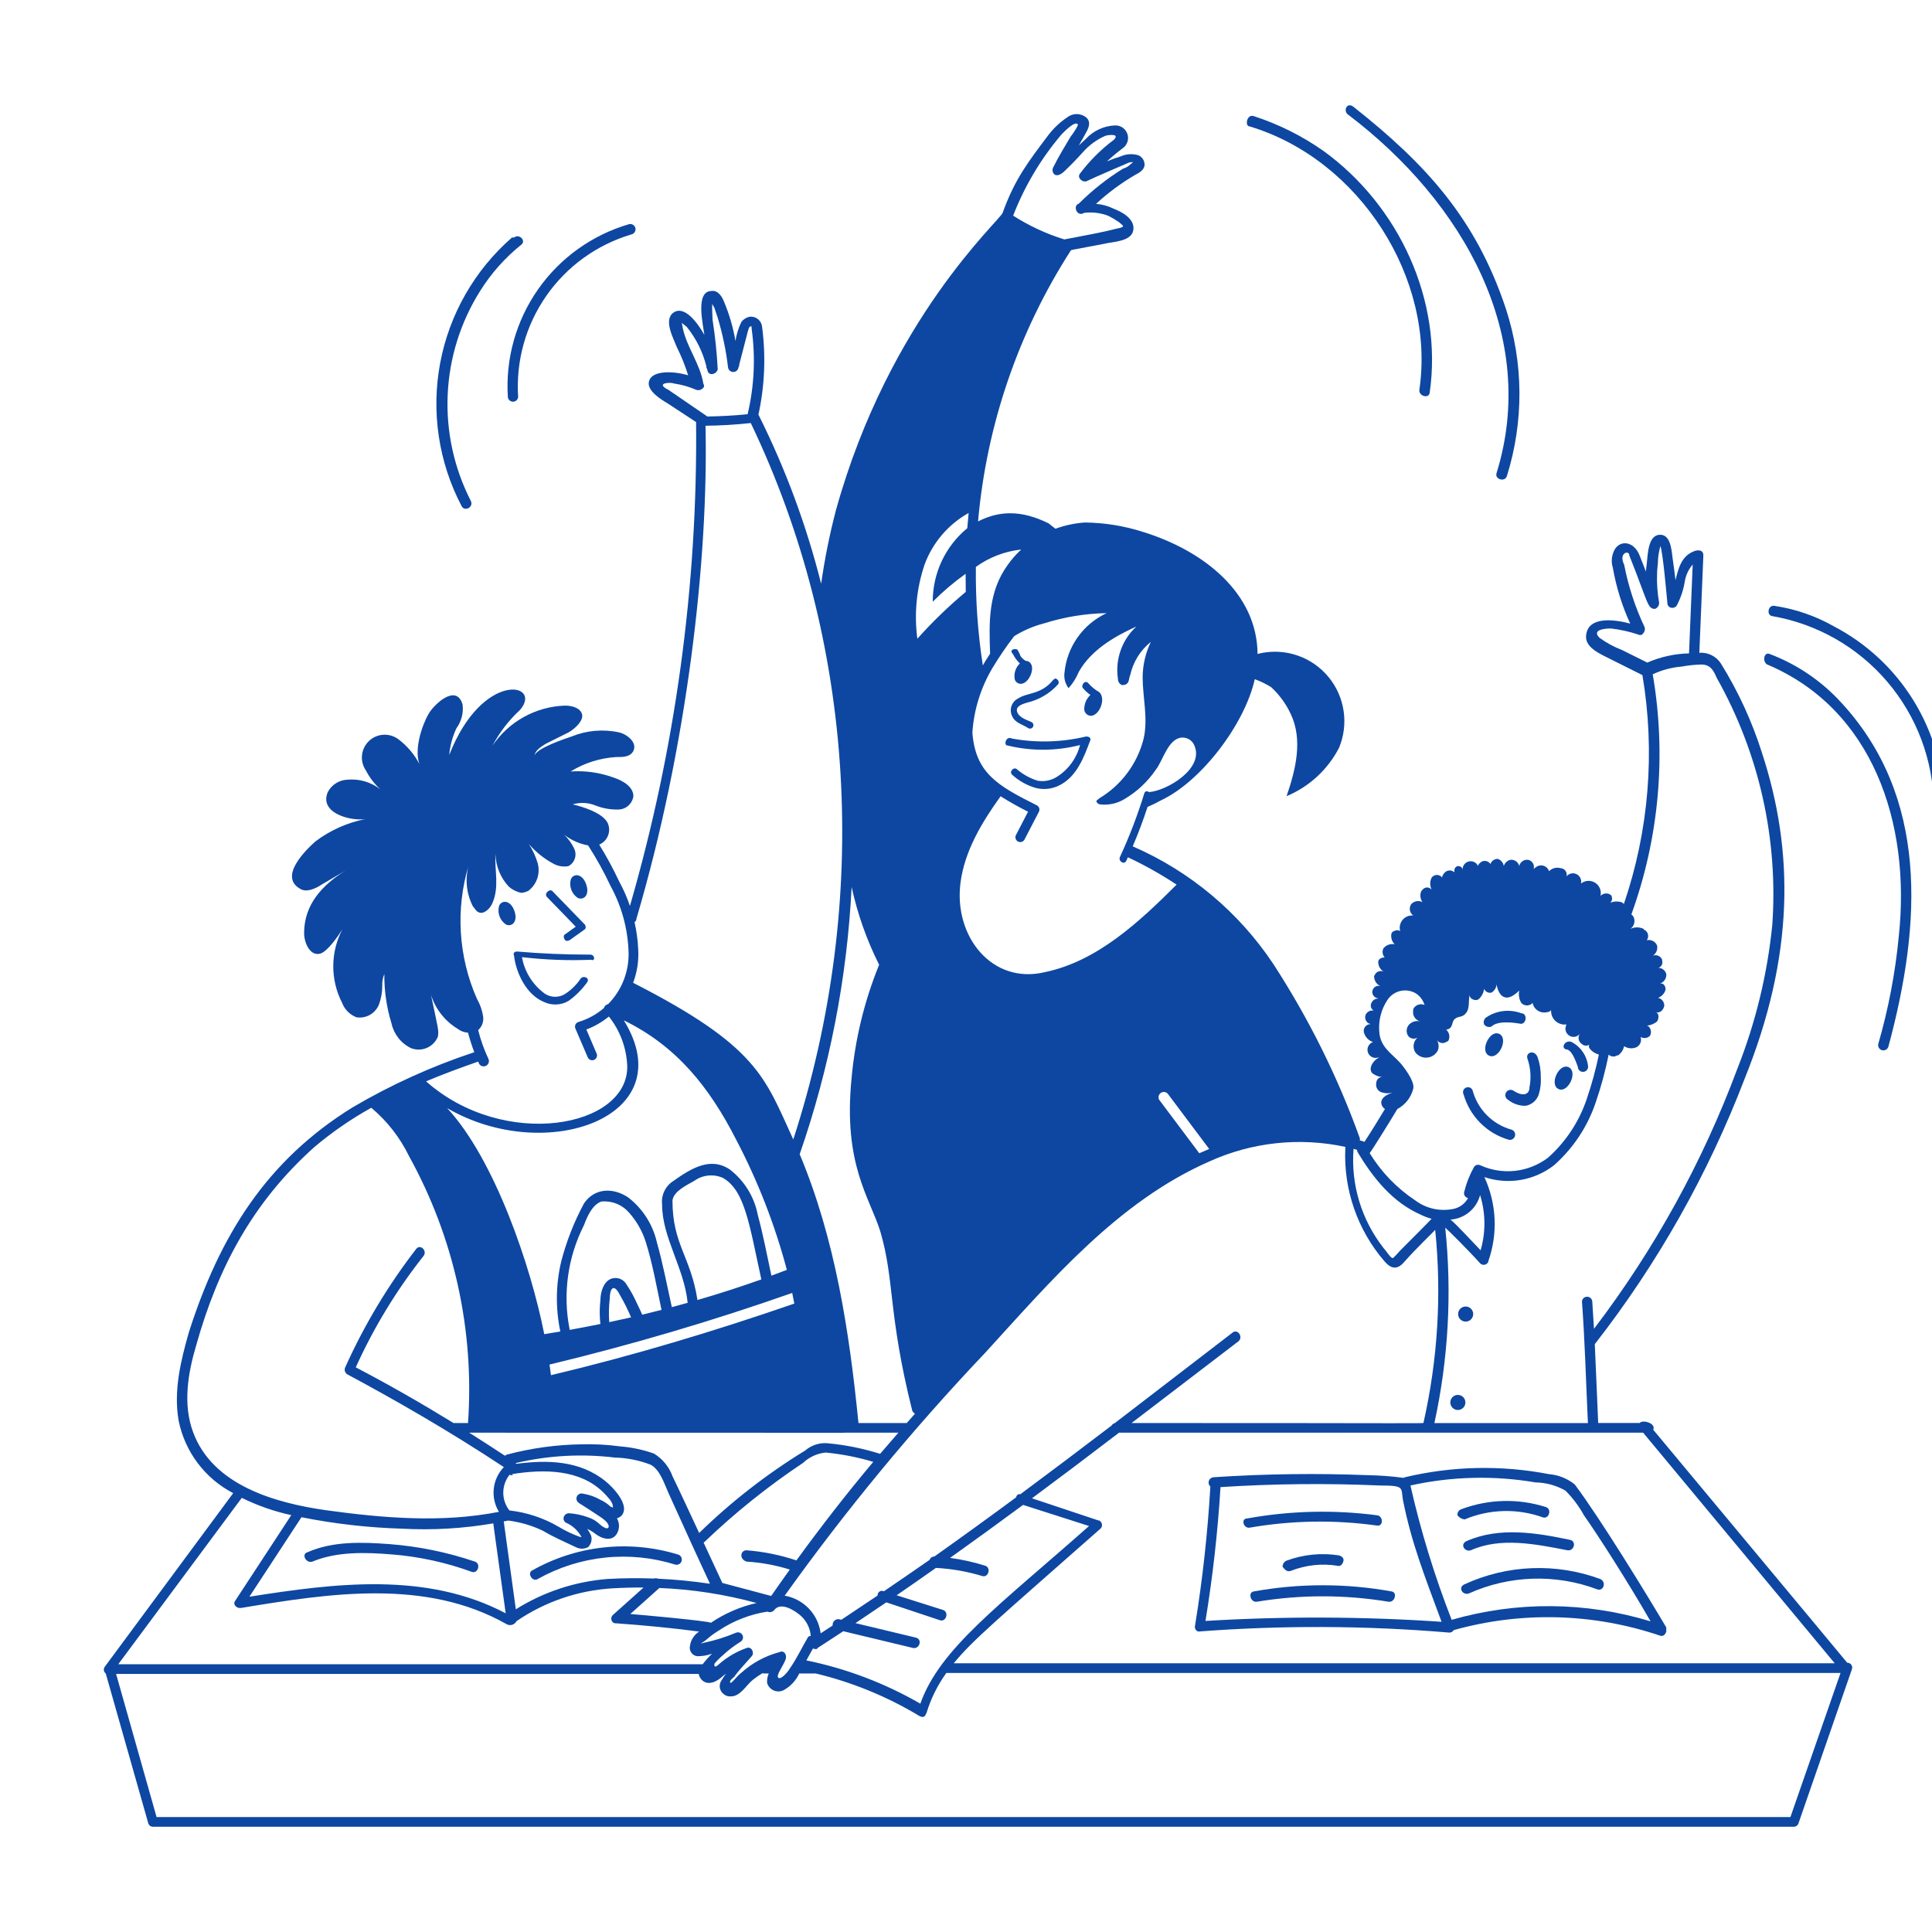 <svg xmlns="http://www.w3.org/2000/svg" width="1600" height="1600" viewBox="0 0 1600 1600" fill="none"><g clip-path="url(#clip0_12_250)"><path d="M851.704 603.112C852.382 603.452 853.167 603.508 853.886 603.268C854.606 603.029 855.201 602.514 855.54 601.836C855.879 601.158 855.936 600.373 855.696 599.654C855.457 598.934 854.942 598.34 854.264 598C850.856 596.296 844.04 594.592 842.336 589.48C840.632 584.368 848.296 582.664 850.856 581.816C860.765 579.461 869.705 574.106 876.456 566.48C876.642 566.091 876.746 565.667 876.761 565.236C876.775 564.805 876.7 564.375 876.54 563.974C876.379 563.573 876.138 563.21 875.83 562.908C875.522 562.605 875.155 562.37 874.752 562.216C874.752 561.368 873.048 562.216 872.192 563.072C862.328 575.4 850.752 573.384 843.224 578.408C840.645 579.671 838.664 581.895 837.708 584.603C836.752 587.311 836.897 590.286 838.112 592.888C840.632 598.856 846.592 599.704 851.704 603.112Z" fill="#0D47A1"></path><path d="M838.072 611.632C832.96 609.08 830.96 617.384 834.36 617.384C854.118 622.184 874.753 622.052 894.448 617C891.682 627.792 884.934 637.138 875.56 643.16C870.788 646.296 865.007 647.514 859.376 646.568C853.116 644.638 847.317 641.447 842.336 637.192C839.776 634.64 835.52 638.896 838.072 641.456C843.658 646.617 850.368 650.407 857.672 652.528C864.564 654.314 871.878 653.401 878.12 649.976C891.936 642.64 897.712 626.968 902.824 613.336C903.528 611.936 902.944 609.928 899.416 609.928C879.309 614.759 858.416 615.339 838.072 611.632Z" fill="#0D47A1"></path><path d="M844.592 549.448C842.824 551.13 841.512 553.235 840.78 555.563C840.048 557.892 839.92 560.368 840.408 562.76C840.762 563.795 841.43 564.694 842.319 565.333C843.208 565.971 844.274 566.316 845.368 566.32C852.528 566.32 858.76 551.064 851.504 547.728C850.8 547.414 850.035 547.258 849.264 547.272C843.512 543.024 845.584 542.608 843.184 539.216C843.184 536.264 834.424 537.272 838.928 541.768C840.353 544.639 842.27 547.239 844.592 549.448Z" fill="#0D47A1"></path><path d="M903.048 575.504C900.033 578.301 898.211 582.151 897.96 586.256C897.841 587.047 897.891 587.854 898.104 588.624C898.317 589.395 898.69 590.112 899.199 590.729C899.707 591.346 900.34 591.849 901.055 592.206C901.771 592.563 902.553 592.765 903.352 592.8C910.328 592.8 916.152 578.944 910.496 573.296C906.944 571.309 903.771 568.712 901.12 565.624C898.192 562.696 895.008 568.024 896.864 569.888C898.64 572.052 900.723 573.944 903.048 575.504Z" fill="#0D47A1"></path><path d="M1529.78 1377.01C1529.15 1376.1 1513.23 1357.1 1369.15 1184.06C1371.59 1178.41 1360.03 1175.54 1357.95 1178.46H1323.55C1322.53 1156.67 1321.79 1134.88 1320.73 1113.08C1320.89 1112.93 1321.04 1112.77 1321.18 1112.6C1372.93 1046.1 1414.56 972.31 1444.73 893.632C1485.92 791.728 1486.02 705.448 1459.21 623.536C1450.99 597.504 1439.54 572.604 1425.13 549.416C1423.22 546.488 1420.56 544.126 1417.43 542.578C1414.3 541.03 1410.8 540.352 1407.32 540.616L1410.65 459.928C1410.65 455.712 1406.92 454.968 1402.97 456.488C1392.57 460.488 1390.01 470.416 1387.58 480.488C1386.82 474.088 1385.98 467.744 1385.09 461.648C1384.23 454.832 1383.38 442.048 1374.01 442.904C1364.64 443.76 1364.63 459.944 1363.78 466.76C1363.47 468.963 1363.24 471.163 1363.1 473.36C1361.34 468.832 1359.58 464.336 1357.82 459.944C1353.02 447.944 1341.88 447.304 1337.38 454.832C1336.04 457.129 1335.2 459.68 1334.91 462.32C1334.61 464.961 1334.87 467.634 1335.67 470.168C1338.46 486.147 1343.3 501.7 1350.07 516.44C1336.03 512.656 1314.87 510.4 1313.54 526.4C1312.69 534.92 1322.06 540 1328.88 543.44L1360.18 559.088C1370.88 622.584 1365.6 687.747 1344.8 748.688C1344.23 747.915 1343.43 747.352 1342.5 747.088C1339.52 746.255 1336.34 746.435 1333.47 747.6C1334.15 747.024 1334.64 746.261 1334.88 745.407C1335.13 744.553 1335.11 743.646 1334.84 742.8C1334.84 740.4 1329.24 738.152 1325.46 741.944C1325.95 739.892 1325.78 737.74 1324.99 735.788C1324.19 733.836 1322.8 732.181 1321.02 731.055C1319.24 729.929 1317.15 729.388 1315.04 729.507C1312.94 729.626 1310.92 730.4 1309.28 731.72C1309.64 730.246 1309.5 728.695 1308.88 727.309C1308.26 725.923 1307.21 724.779 1305.87 724.056C1304.48 723.297 1302.86 723.051 1301.3 723.363C1299.75 723.674 1298.35 724.523 1297.35 725.76C1297.55 724.968 1297.58 724.14 1297.42 723.339C1297.26 722.537 1296.92 721.781 1296.43 721.127C1295.94 720.473 1295.31 719.937 1294.58 719.559C1293.86 719.181 1293.06 718.971 1292.24 718.944C1290.59 718.497 1288.85 718.498 1287.21 718.946C1285.56 719.395 1284.06 720.275 1282.86 721.496C1282.57 720.572 1282.08 719.721 1281.44 718.996C1280.8 718.271 1280.01 717.689 1279.12 717.288C1278.24 716.887 1277.29 716.676 1276.32 716.668C1275.35 716.659 1274.39 716.854 1273.5 717.24C1272.21 717.875 1271.06 718.74 1270.09 719.792C1270.33 719.009 1270.4 718.186 1270.32 717.372C1270.23 716.558 1269.98 715.77 1269.58 715.055C1269.18 714.34 1268.65 713.712 1268 713.209C1267.36 712.706 1266.61 712.339 1265.82 712.128C1264.13 711.819 1262.39 712.18 1260.96 713.134C1259.53 714.088 1258.52 715.56 1258.16 717.24C1257.79 715.56 1256.79 714.089 1255.36 713.136C1253.92 712.182 1252.18 711.821 1250.49 712.128C1249.28 712.495 1248.18 713.153 1247.29 714.045C1246.4 714.936 1245.74 716.034 1245.38 717.24C1245.18 715.862 1244.6 714.567 1243.69 713.51C1242.79 712.453 1241.6 711.676 1240.26 711.272C1238.95 711.287 1237.68 711.704 1236.61 712.467C1235.55 713.229 1234.74 714.301 1234.3 715.536C1233.91 714.92 1233.4 714.387 1232.81 713.968C1232.21 713.549 1231.53 713.251 1230.82 713.093C1230.11 712.935 1229.37 712.919 1228.65 713.045C1227.93 713.172 1227.25 713.439 1226.63 713.832C1225.78 714.68 1224.08 715.536 1224.08 717.24C1223.43 715.778 1222.29 714.595 1220.85 713.904C1219.41 713.213 1217.77 713.059 1216.22 713.47C1214.68 713.881 1213.33 714.83 1212.43 716.146C1211.52 717.462 1211.11 719.059 1211.28 720.648C1211.28 719.744 1210.92 718.877 1210.28 718.238C1209.64 717.599 1208.78 717.24 1207.87 717.24C1206.97 717.24 1206.1 717.599 1205.46 718.238C1204.82 718.877 1204.46 719.744 1204.46 720.648V722.4C1203.87 721.846 1203.17 721.424 1202.4 721.164C1201.63 720.904 1200.82 720.81 1200.01 720.891C1199.2 720.971 1198.42 721.223 1197.72 721.63C1197.02 722.036 1196.41 722.588 1195.94 723.248C1195.05 724.189 1194.46 725.376 1194.24 726.656C1193.8 726.09 1193.24 725.618 1192.62 725.269C1191.99 724.919 1191.3 724.698 1190.58 724.619C1189.87 724.54 1189.14 724.604 1188.46 724.809C1187.77 725.013 1187.12 725.353 1186.57 725.808L1185.72 726.656C1184.88 728.229 1184.44 729.985 1184.44 731.768C1184.44 733.551 1184.88 735.307 1185.72 736.88C1185.27 736.287 1184.69 735.806 1184.03 735.474C1183.36 735.143 1182.63 734.971 1181.89 734.971C1181.15 734.971 1180.41 735.143 1179.75 735.474C1179.08 735.806 1178.5 736.287 1178.06 736.88L1177.2 737.736C1176.48 739.228 1176.18 740.889 1176.33 742.539C1176.48 744.189 1177.08 745.767 1178.06 747.104C1176.53 746.309 1174.77 746.045 1173.08 746.354C1171.38 746.662 1169.83 747.525 1168.68 748.808C1167.68 750.284 1167.3 752.091 1167.62 753.843C1167.94 755.596 1168.93 757.154 1170.38 758.184C1168.72 758.021 1167.05 758.269 1165.51 758.904C1163.96 759.539 1162.6 760.543 1161.54 761.828C1160.47 763.113 1159.74 764.639 1159.4 766.273C1159.06 767.907 1159.13 769.599 1159.6 771.2C1158.09 769.6 1153.86 770.568 1152.46 772.656C1152.02 774.305 1152.02 776.044 1152.47 777.692C1152.92 779.34 1153.8 780.838 1155.02 782.032C1153.3 781.67 1151.51 781.797 1149.85 782.399C1148.19 783.001 1146.74 784.055 1145.65 785.44C1145.08 786.67 1144.88 788.039 1145.07 789.381C1145.27 790.722 1145.85 791.978 1146.75 792.992C1144.47 792.704 1141.39 794.224 1141.39 796.512C1141.37 798.139 1141.76 799.744 1142.54 801.173C1143.32 802.601 1144.45 803.804 1145.83 804.664C1144.61 804.117 1143.24 804.026 1141.95 804.406C1140.67 804.786 1139.57 805.613 1138.84 806.736C1138.84 807.592 1137.98 807.592 1137.98 808.44C1137.95 810.307 1138.52 812.135 1139.59 813.665C1140.66 815.194 1142.18 816.348 1143.94 816.96C1143.32 816.65 1142.65 816.469 1141.96 816.426C1141.27 816.383 1140.57 816.481 1139.92 816.712C1139.27 816.943 1138.67 817.304 1138.16 817.773C1137.65 818.241 1137.23 818.808 1136.95 819.439C1136.66 820.07 1136.51 820.752 1136.49 821.444C1136.47 822.137 1136.6 822.826 1136.85 823.47C1137.11 824.114 1137.49 824.699 1137.98 825.192C1138.47 825.684 1139.05 826.074 1139.69 826.336C1140.38 826.477 1141.05 826.725 1141.66 827.072C1136.58 826.352 1132.38 833.704 1137.66 836.888C1136.39 836.683 1135.09 836.868 1133.92 837.417C1132.75 837.967 1131.78 838.856 1131.13 839.968C1130.49 841.329 1130.39 842.884 1130.87 844.311C1131.34 845.739 1132.35 846.928 1133.68 847.632C1134.19 847.695 1134.68 847.866 1135.12 848.136C1134.31 848.116 1133.51 848.27 1132.77 848.589C1132.03 848.908 1131.36 849.383 1130.82 849.983C1130.28 850.582 1129.87 851.292 1129.63 852.062C1129.39 852.833 1129.32 853.647 1129.42 854.448C1129.83 856.422 1130.75 858.252 1132.1 859.75C1133.45 861.247 1135.17 862.358 1137.09 862.968C1135.39 863.534 1133.99 864.75 1133.19 866.35C1132.39 867.95 1132.25 869.803 1132.82 871.5C1133.39 873.197 1134.6 874.601 1136.2 875.401C1137.8 876.202 1139.65 876.334 1141.35 875.768H1142.2C1137.94 877.472 1132.83 884.288 1136.24 888.568C1138.66 890.563 1141.63 891.757 1144.76 891.984C1141.35 891.984 1139.65 894.536 1139.65 897.944C1139.53 899.506 1139.99 901.057 1140.93 902.31C1141.87 903.563 1143.23 904.434 1144.76 904.76C1147.54 905.616 1150.5 905.616 1153.28 904.76C1149.02 906.464 1144.76 908.168 1143.9 912.432C1143.83 913.61 1144.07 914.786 1144.61 915.836C1145.15 916.886 1145.96 917.772 1146.96 918.4C1141.5 927.472 1135.95 936.528 1130.01 945.6C1128.72 945.189 1127.43 944.795 1126.14 944.416C1126.31 943.698 1126.27 942.943 1126.02 942.248C1107.78 891.655 1083.76 843.336 1054.45 798.248C1025.93 755.433 985.713 721.718 938.576 701.12L938.04 700.976C942.616 690.312 946.84 679.096 950.352 668.264C954.182 666.639 957.921 664.807 961.552 662.776C995.272 646.912 1030.98 599.28 1039.15 562.472C1043.88 564.204 1048.42 566.41 1052.7 569.056C1059.48 575.316 1064.98 582.841 1068.88 591.208C1079.1 612.512 1073.14 637.216 1065.47 659.368C1084.21 651.534 1099.59 637.36 1108.93 619.328C1112.95 609.671 1114.26 599.1 1112.72 588.754C1111.18 578.408 1106.84 568.678 1100.18 560.613C1093.52 552.547 1084.78 546.452 1074.92 542.984C1065.05 539.515 1054.42 538.804 1044.18 540.928C1043.26 541.104 1042.35 541.328 1041.45 541.592C1041.15 491.584 997.448 456.104 946.192 440.384C930.756 435.478 914.676 432.895 898.48 432.72C890.148 433.274 881.938 435.012 874.096 437.88C871.968 436.2 869.8 434.68 868.656 433.568C846.032 422.256 827.576 422.816 809.976 431.816C817.024 352.058 843.3 275.197 886.552 207.816C887.352 206.792 883.616 207.768 914.664 201.856C921.48 200.152 936.816 200.152 938.528 190.776C940.24 181.4 929.152 175.44 922.336 172.888C917.763 170.609 912.797 169.226 907.704 168.816C917.643 159.649 928.547 151.586 940.224 144.768C943.632 143.064 947.896 140.512 947.896 136.248C947.856 134.617 947.355 133.03 946.45 131.672C945.545 130.315 944.274 129.241 942.784 128.576C938.006 127.131 932.87 127.435 928.296 129.432C924.296 130.656 920.464 132.096 916.68 133.68C920.921 129.758 925.367 126.065 930 122.616C931.804 121.283 933.128 119.402 933.776 117.254C934.423 115.106 934.359 112.807 933.592 110.699C932.825 108.59 931.398 106.787 929.522 105.556C927.646 104.326 925.423 103.735 923.184 103.872C914.092 104.316 905.533 108.292 899.328 114.952C897.328 116.752 895.376 118.6 893.44 120.472C895.152 117.536 896.776 114.536 898.48 111.536C900.936 107.224 904.44 101.312 899.328 97.056C897.125 95.376 894.431 94.467 891.66 94.467C888.889 94.467 886.195 95.376 883.992 97.056C877.765 101.211 872.292 106.398 867.808 112.392C851.264 134.44 840.464 148.24 830.32 176.296C827.92 182.904 736.344 263.928 692.288 422.528C687.038 442.577 682.948 462.912 680.04 483.432C667.919 435.269 650.632 388.555 628.48 344.104C628.37 343.884 628.236 343.678 628.08 343.488C633.354 319.345 634.354 294.464 631.032 269.976C630.641 267.628 629.361 265.521 627.457 264.092C625.553 262.663 623.172 262.023 620.808 262.304C618.105 262.878 615.691 264.388 613.992 266.568C611.578 271.562 609.919 276.887 609.072 282.368C607.137 271.091 603.916 260.072 599.472 249.528C597.768 245.264 594.352 240.152 589.24 241.008C575.64 241.008 582.208 268.632 583.344 277.344C577.864 267.616 566.888 252.48 557.744 258.896C549.224 264.864 557.744 280.2 560.296 287.016C564.147 294.668 567.358 302.626 569.896 310.808C559.256 307.528 538.696 305.784 537.28 316.84C536.424 323.656 546.656 330.44 552.616 333.88L576.472 349.536C577.807 485.066 559.351 620.065 521.688 750.264C519.316 743.281 516.342 736.517 512.8 730.048C507.883 719.541 502.359 709.329 496.256 699.464L496.408 699.392C498.046 698.683 499.526 697.653 500.759 696.363C501.993 695.074 502.956 693.55 503.591 691.882C504.226 690.214 504.521 688.436 504.458 686.652C504.395 684.868 503.975 683.115 503.224 681.496C498.96 672.976 481.92 667.896 474.256 666.16C480.42 664.31 487.03 664.612 493 667.016C498.962 669.377 505.332 670.535 511.744 670.424C514.861 670.452 517.881 669.342 520.237 667.302C522.594 665.262 524.125 662.433 524.544 659.344C524.544 651.68 516.024 646.544 508.36 644.008C496.921 639.821 484.73 638.08 472.576 638.896C483.904 631.904 496.779 627.808 510.064 626.968C516.024 626.968 521.992 626.968 524.544 621.856C527.952 615.04 519.472 608.064 512.616 606.52C499.505 603.677 485.84 604.865 473.416 609.928C468.304 611.632 442.744 620.152 442.744 626.12C442.744 621.856 447.856 618.448 452.12 615.896L470.864 606.52C476.824 603.112 483.664 596.296 481.936 591.184C480.208 586.072 473.416 584.264 467.456 584.368C455.603 584.838 444.028 588.091 433.666 593.865C423.303 599.638 414.445 607.769 407.808 617.6C413.732 606.429 421.509 596.344 430.808 587.776C449.608 565.56 399.512 554.976 372.024 625.264C372.695 617.587 374.713 610.089 377.984 603.112C382.124 597.472 383.953 590.464 383.096 583.52C377.984 565.624 359.24 583.52 354.976 591.184C349.304 600.912 342.864 620.664 347.384 632.832C343.253 624.87 337.409 617.922 330.272 612.488C326.719 609.699 322.284 608.274 317.771 608.471C313.258 608.669 308.965 610.477 305.669 613.566C302.374 616.656 300.294 620.823 299.805 625.314C299.317 629.805 300.453 634.322 303.008 638.048C306.042 643.916 310.088 649.203 314.96 653.664C307.208 647.637 297.449 644.793 287.672 645.712C284.312 645.841 281.046 646.854 278.202 648.649C275.359 650.444 273.04 652.958 271.48 655.936C264.096 673.176 289.88 680.136 302.488 678.336C287.53 681.31 273.436 687.621 261.256 696.8C253.592 703.624 230.584 725.776 248.456 736C253.568 739.408 261.256 736 266.344 732.592L286.344 720.864C267.144 732.624 251.856 748.984 251.856 772.632C251.856 781.152 256.968 792.232 265.456 789.672C271.52 787.648 280.192 775.04 283.552 769.592C278.629 778.994 276.04 789.442 276.003 800.055C275.967 810.667 278.485 821.133 283.344 830.568C284.374 833.288 285.97 835.758 288.026 837.814C290.083 839.87 292.552 841.466 295.272 842.496C299.195 843.102 303.206 842.33 306.623 840.311C310.041 838.292 312.653 835.152 314.016 831.424C315.761 826.502 316.628 821.311 316.576 816.088C316.446 812.875 317.028 809.673 318.28 806.712C318.172 820.568 320.182 834.359 324.24 847.608C325.216 852.019 327.181 856.151 329.986 859.693C332.79 863.235 336.362 866.095 340.432 868.056C344.618 869.676 349.27 869.604 353.404 867.856C357.538 866.107 360.83 862.82 362.584 858.688C363.608 853.576 362.856 852.096 356.936 823.96C360.629 835.584 368.381 845.492 378.776 851.872C381.302 853.855 384.371 855.024 387.576 855.224C389.072 860.696 390.776 866.128 392.792 871.392C357.67 883.008 323.881 898.321 291.992 917.072C220.72 961.136 182.016 1023.31 156.448 1103.22C149.632 1127.07 143.648 1151.78 147.928 1176.49C150.493 1189.24 155.885 1201.26 163.707 1211.66C171.53 1222.05 181.583 1230.56 193.128 1236.56L86.784 1380.33C86.147 1381.18 85.874 1382.24 86.024 1383.29C86.174 1384.34 86.735 1385.29 87.584 1385.93L122.784 1509.93C123.022 1510.76 123.527 1511.5 124.221 1512.02C124.916 1512.55 125.762 1512.83 126.632 1512.83H1485.6C1486.43 1512.83 1487.24 1512.57 1487.92 1512.09C1488.59 1511.61 1489.1 1510.93 1489.38 1510.14L1533.69 1382.34C1533.91 1381.73 1533.97 1381.07 1533.88 1380.42C1533.78 1379.78 1533.53 1379.17 1533.14 1378.64C1532.76 1378.11 1532.25 1377.69 1531.66 1377.41C1531.08 1377.12 1530.43 1376.98 1529.78 1377.01ZM762.184 1410.9C732.846 1393.96 700.971 1381.86 667.784 1375.06C669.619 1371.78 671.445 1368.49 673.264 1365.2C674.384 1365.77 677.072 1366.08 677.072 1364.82C684.192 1360.22 691.293 1355.59 698.376 1350.91L756.312 1364.82C761.424 1365.67 763.976 1358 758.872 1356.3L708.472 1344.21C717.005 1338.52 725.515 1332.78 734 1327L778.448 1341.82C783.56 1343.52 786.12 1335 781.008 1333.3L742.544 1321.14C753.435 1313.68 764.285 1306.12 775.096 1298.48C788.079 1299.16 800.932 1301.41 813.376 1305.18C818.496 1306.88 821.048 1298.36 815.936 1296.66C806.427 1293.66 796.675 1291.5 786.792 1290.19C807.059 1275.75 827.219 1261.12 847.272 1246.3L901.904 1263.78C827.36 1329.78 778.328 1365.22 762.184 1410.9ZM650.632 1374.19C651.936 1370.26 649.216 1366.38 645.52 1368.22C633.803 1371.31 622.993 1377.15 613.992 1385.26C610.552 1387.56 604.616 1396.26 604.616 1392.94C604.616 1391.23 607.176 1389.53 608.032 1388.67C612.272 1382.74 617.392 1377.61 622.512 1371.63C625.072 1369.08 622.512 1363.11 618.256 1364.82C610.155 1367.7 602.648 1372.04 596.104 1377.62C590.864 1382.85 591.44 1378.42 591.84 1377.62C593.893 1375.13 596.175 1372.85 598.656 1370.8C603.113 1366.64 607.965 1362.93 613.144 1359.72C614.071 1359.21 614.773 1358.38 615.111 1357.38C615.449 1356.37 615.398 1355.28 614.969 1354.32C614.54 1353.35 613.764 1352.59 612.794 1352.17C611.825 1351.75 610.733 1351.71 609.736 1352.06C600.948 1355.79 591.813 1358.64 582.464 1360.58C577.52 1362.22 583.32 1359.73 585.872 1357.17C588.787 1354.62 591.925 1352.34 595.248 1350.35C607.37 1342.26 621.111 1336.91 635.512 1334.68C636.486 1335.12 637.578 1335.22 638.616 1334.97C639.655 1334.72 640.583 1334.14 641.256 1333.31C646.192 1326.91 656.384 1332.42 662.56 1337.57C667.65 1341.87 670.838 1348.01 671.432 1354.65C670.724 1354.85 670.036 1355.12 669.376 1355.45C664.264 1363.97 660 1373.34 654.04 1381.85C653.184 1383.55 647.224 1391.22 644.664 1389.52C642.104 1387.82 648.936 1379.27 650.632 1374.19ZM427.2 1332.75L417.176 1260C418.408 1259.76 419.648 1259.52 420.88 1259.26C430.827 1260.51 440.508 1263.35 449.552 1267.67C458.072 1272.78 467.528 1276.87 476.816 1281.27C478.394 1282.1 480.148 1282.53 481.928 1282.53C483.708 1282.53 485.462 1282.1 487.04 1281.27C488.261 1280.08 489.142 1278.58 489.592 1276.94C490.042 1275.29 490.045 1273.55 489.6 1271.9C488.699 1269.9 487.628 1267.98 486.4 1266.16C488.725 1267.26 490.927 1268.6 492.968 1270.16C498.184 1274.29 506.736 1277.06 510.856 1270.16C511.999 1268.23 512.609 1266.04 512.624 1263.8C512.638 1261.56 512.055 1259.36 510.936 1257.42C512.148 1257.06 513.279 1256.46 514.264 1255.67C522.784 1247.15 507.568 1231.67 501.464 1226.7C480.312 1209.42 453.104 1208.88 427.384 1212.3L427.336 1212.2C427.346 1212 427.277 1211.8 427.144 1211.64C453.993 1205.32 481.745 1203.78 509.128 1207.09C519.339 1207.34 529.429 1209.36 538.952 1213.06C546.624 1217.31 549.984 1228.41 553.432 1236.06C589.224 1315.3 587.992 1310.76 587.712 1311.57C573.491 1309.45 559.171 1308.06 544.808 1307.41C544.31 1307.17 543.77 1307.04 543.221 1307.02C542.671 1307 542.123 1307.09 541.608 1307.28C528.808 1306.8 515.989 1306.92 503.152 1307.63C476.178 1309.75 450.118 1318.37 427.2 1332.75ZM249.656 1256.51C277.059 1261.97 304.87 1265.14 332.8 1265.98C358.144 1267.36 383.563 1265.88 408.576 1261.58C408.576 1262.38 407.776 1256.62 418.792 1336.06C353.024 1301.39 277.192 1311.2 206.544 1322.33L249.656 1256.51ZM516.584 844.984C560.4 866.344 587.56 900.48 609.704 943.92C627.659 978.158 641.728 1014.3 651.648 1051.66C647.408 1053.3 643.141 1054.9 638.848 1056.46C635.248 1039.8 632.064 1022.63 627.56 1006.12C624.697 991.247 616.522 977.923 604.56 968.632C588.368 957.552 572.176 967.776 557.696 978C554.44 980.046 551.831 982.974 550.171 986.443C548.512 989.912 547.87 993.781 548.32 997.6C548.32 1024.8 566.608 1049.97 569.496 1078.93C565.144 1080.15 560.779 1081.35 556.4 1082.53C552.344 1064.44 548.992 1046.38 544.064 1029.12C540.739 1014.22 532.298 1000.96 520.208 991.632C507.408 983.112 492.088 983.968 483.568 996.744C475.452 1011.85 469.16 1027.87 464.824 1044.46C460.279 1063.47 459.99 1083.26 463.976 1102.4L464.072 1102.69C459.624 1103.45 455.176 1104.18 450.728 1104.89C439.592 1048.41 409.608 960.04 370.312 917.688C451.576 965.184 566.192 925.272 516.616 844.984H516.584ZM1225.73 989.64C1230.37 1004.53 1230.52 1020.46 1226.18 1035.44C1221.23 1030.28 1205.14 1012.94 1201.26 1010.01C1206.96 1009.62 1212.4 1007.44 1216.8 1003.79C1221.2 1000.13 1224.34 995.181 1225.76 989.64H1225.73ZM1178.85 1178.22C1178.73 1179.02 1187.86 1178.49 937.112 1178.49C941.296 1175.29 1025.49 1110.92 1025.49 1110.92C1029.74 1107.51 1025.49 1100.7 1021.22 1103.25C988.595 1128.35 955.904 1153.47 923.152 1178.61C922.612 1178.74 922.105 1178.98 921.663 1179.31C921.22 1179.65 920.853 1180.07 920.584 1180.56C895.517 1199.7 870.299 1218.69 844.928 1237.51C843.176 1236.98 841.84 1238.31 841.456 1240.07C819.056 1256.61 796.52 1272.91 773.848 1289C772.973 1289 772.119 1289.27 771.403 1289.77C770.687 1290.27 770.144 1290.98 769.848 1291.81C763.904 1296 738.648 1313.34 732.016 1317.82C731.442 1317.54 730.802 1317.41 730.161 1317.45C729.521 1317.49 728.903 1317.7 728.371 1318.06C727.838 1318.42 727.411 1318.91 727.132 1319.49C726.854 1320.07 726.733 1320.71 726.784 1321.35C716.784 1328.09 706.784 1334.78 696.784 1341.42L694.88 1340.96C694.167 1340.86 693.442 1340.93 692.759 1341.16C692.076 1341.39 691.455 1341.77 690.941 1342.27C690.428 1342.77 690.037 1343.39 689.797 1344.07C689.558 1344.75 689.477 1345.47 689.56 1346.18C686.248 1348.35 682.939 1350.52 679.632 1352.67C678.655 1344.97 675.235 1337.78 669.873 1332.17C664.511 1326.55 657.489 1322.8 649.84 1321.47C700.492 1250.66 755.984 1183.44 815.92 1120.29C870.448 1060.65 925.832 995.04 1001.66 961.816C1036.92 945.847 1076.38 941.64 1114.21 949.816C1114.16 950.129 1114.13 950.444 1114.13 950.76C1112.55 984.989 1124.13 1018.52 1146.5 1044.48C1151.62 1050.45 1156.73 1052.15 1162.7 1045.34C1172.45 1034.18 1187.25 1020.14 1188.57 1018.56C1193.99 1071.96 1190.71 1125.88 1178.88 1178.22H1178.85ZM598.216 1310.93L582.68 1277.49C582.905 1277.36 583.119 1277.22 583.32 1277.06C608.604 1252.83 635.974 1230.88 665.112 1211.46C670.236 1206.61 676.833 1203.61 683.856 1202.94C697.194 1204.22 710.374 1206.8 723.208 1210.66C700.984 1237.12 679.856 1264.32 659.56 1292.26C646.187 1287.78 632.315 1284.97 618.256 1283.88C613.104 1283.88 611.992 1291.16 618.256 1293.25C630.419 1294 642.448 1296.21 654.08 1299.84C648.869 1307.1 643.715 1314.4 638.616 1321.75C637.816 1321.34 644.136 1323.29 598.216 1310.93ZM993.192 955.064L959.912 910.696C959.4 909.683 959.299 908.511 959.632 907.426C959.965 906.341 960.705 905.426 961.698 904.875C962.69 904.323 963.857 904.178 964.954 904.468C966.052 904.758 966.994 905.462 967.584 906.432L1001.41 951.536C998.656 952.68 995.912 953.848 993.192 955.064ZM1159.29 1035.94C1158.43 1036.79 1154.18 1041.9 1153.32 1041.9C1151.62 1041.9 1147.36 1035.09 1145.66 1033.38C1127.5 1010.16 1118.68 980.985 1120.94 951.592V951.424C1121.9 951.672 1122.84 951.928 1123.78 952.224C1123.84 952.902 1124.02 953.564 1124.32 954.176C1137.12 975.48 1153.29 995.928 1177.12 1006.18C1179.82 1007.53 1182.66 1008.58 1185.58 1009.33C1182.77 1012 1194.4 1000.8 1159.29 1035.94ZM705.288 734.56C710.147 756.896 717.797 778.533 728.056 798.96C715.748 829.208 708.031 861.126 705.16 893.656C698.272 964.496 720.248 991.696 729.016 1019.75C741.016 1060.66 735.304 1087.51 755.416 1168C755.609 1168.59 755.916 1169.13 756.32 1169.6C756.723 1170.07 757.215 1170.45 757.768 1170.73C755.491 1173.31 753.216 1175.9 750.944 1178.49H710.944C703.4 1102.66 691.688 1026.06 662.264 955.856C687.034 884.506 701.521 809.993 705.288 734.56ZM471.688 1100.7C465.956 1071.48 470.155 1041.19 483.616 1014.64C486.176 1007.82 490.432 997.6 498.104 995.04C502.408 994.649 506.744 995.296 510.746 996.927C514.748 998.559 518.3 1001.13 521.104 1004.42C527.242 1011.34 531.873 1019.46 534.704 1028.27C540.44 1046.29 543.816 1065.87 547.848 1084.78C542.515 1086.15 537.181 1087.49 531.848 1088.78C530.688 1086.01 529.376 1083.22 527.896 1080.26C525.289 1074.31 522.154 1068.61 518.528 1063.22C517.428 1061.48 515.839 1060.12 513.963 1059.28C512.087 1058.45 510.006 1058.2 507.984 1058.54C500.448 1059.68 497.224 1069.26 497.224 1076.85C496.464 1083.37 496.464 1089.95 497.224 1096.47C488.765 1098.2 480.291 1099.82 471.8 1101.34C471.783 1101.13 471.751 1100.91 471.704 1100.7H471.688ZM504.552 1094.94C504.095 1088.62 504.218 1082.28 504.92 1075.98C504.92 1067.18 508.2 1062.1 513.44 1072.58C516.904 1078.5 519.972 1084.65 522.624 1090.98C516.608 1092.34 510.589 1093.66 504.568 1094.94H504.552ZM655.752 1070.87L656.08 1070.78C656.688 1073.7 657.264 1076.62 657.816 1079.58C591.76 1102.42 524.024 1122.78 456.28 1138.87C455.907 1135.92 455.507 1132.98 455.08 1130.07C522.928 1113.75 589.902 1093.99 655.744 1070.87H655.752ZM577.6 1076.62C572.08 1040.62 556.912 1030.6 556.912 994.224C557.768 986.552 568.848 981.424 574.808 978.032C578.211 975.551 582.207 974.009 586.394 973.561C590.582 973.113 594.813 973.775 598.664 975.48C616.912 985.88 620.528 1013.99 630.504 1059.55C613.069 1065.75 595.435 1071.44 577.6 1076.62ZM700.08 1186.49H744C738.992 1192.23 728.928 1203.93 728.872 1204C714.798 1199.56 700.289 1196.63 685.592 1195.26C682.226 1194.94 678.829 1195.3 675.607 1196.32C672.385 1197.35 669.405 1199.02 666.848 1201.23C635.116 1220.66 605.656 1243.57 579.016 1269.54C578.64 1268.74 560.12 1228.89 556.936 1222.53C554.08 1214.73 548.677 1208.13 541.6 1203.78C532.529 1200.58 523.078 1198.58 513.488 1197.82C503.042 1196.41 492.498 1195.84 481.96 1196.12C460.957 1196.38 440.068 1199.24 419.768 1204.64C419.176 1204.84 418.631 1205.16 418.168 1205.58C408.371 1199.11 398.504 1192.75 388.568 1186.49C710.28 1186.49 699.104 1186.64 700.08 1186.49ZM422.024 1221.31C422.91 1221.7 423.891 1221.83 424.848 1221.68L424 1220.8C450.872 1216.5 480.512 1216.8 499.832 1236.14C502.384 1238.7 507.496 1243.81 507.496 1247.22C507.496 1248.92 508.352 1248.92 506.648 1248.06C505.792 1248.06 504.944 1247.22 504.088 1246.36C502.02 1244.64 499.727 1243.21 497.272 1242.1C492.803 1239.52 487.893 1237.79 482.792 1236.99C481.809 1236.71 480.755 1236.78 479.826 1237.22C478.897 1237.65 478.156 1238.4 477.74 1239.34C477.323 1240.27 477.261 1241.33 477.563 1242.3C477.866 1243.28 478.513 1244.12 479.384 1244.66L480.336 1245.28L480.232 1245.51L481.032 1245.72C497.792 1256.61 501.032 1258.3 503.264 1261.72C504.968 1264.27 504.112 1266.83 500.704 1265.13C495.904 1262.73 495.104 1259.29 487.104 1256.6C481.911 1254.66 476.455 1253.51 470.92 1253.19C469.813 1253.26 468.769 1253.74 467.984 1254.52C467.2 1255.31 466.728 1256.35 466.656 1257.46C466.67 1258.11 466.83 1258.76 467.125 1259.35C467.419 1259.94 467.841 1260.46 468.36 1260.86C474.064 1263.26 478.759 1267.56 481.64 1273.03C481.211 1272.86 480.75 1272.78 480.288 1272.79C474.056 1270.56 468.064 1267.7 462.4 1264.27C449.973 1257.04 436.175 1252.49 421.888 1250.89C418.563 1246.67 416.766 1241.45 416.791 1236.08C416.816 1230.7 418.66 1225.5 422.024 1221.31ZM626.568 1327.54C613.052 1330.59 600.226 1336.14 588.752 1343.91C585.76 1342.31 531.824 1337.39 521.992 1336.65L546.064 1315.1C573.283 1316.19 600.29 1320.36 626.568 1327.54ZM911.368 1265.98C911.772 1265.6 912.094 1265.14 912.314 1264.62C912.534 1264.11 912.647 1263.56 912.647 1263C912.647 1262.44 912.534 1261.89 912.314 1261.38C912.094 1260.86 911.772 1260.4 911.368 1260.02C910.52 1259.17 910.52 1259.17 909.664 1259.17L854.656 1240.83C878.832 1222.89 902.853 1204.77 926.72 1186.49H1360.78L1519.42 1377.43H789.88C805.664 1358.06 826.16 1341.16 911.344 1265.98H911.368ZM1324.6 528.136C1317.78 521.32 1329.71 520.472 1333.97 520.472C1341.8 521.356 1349.51 523.07 1356.98 525.584C1360.38 527.288 1362.94 522.176 1362.09 519.616C1354.25 503.064 1348.53 485.594 1345.05 467.616C1340.13 457.776 1349.3 455.264 1349.3 459.952C1365.02 499.224 1364.21 504.256 1370.61 504.256C1371.64 503.865 1372.52 503.162 1373.13 502.246C1373.74 501.329 1374.05 500.245 1374.02 499.144C1372.6 491.275 1372.03 483.278 1372.31 475.288C1372.31 471.024 1373.17 466.768 1373.17 462.488C1373.49 458.992 1374.14 455.535 1375.11 452.16C1377.29 459.144 1379.91 489.824 1380.83 499.128C1380.79 499.698 1380.88 500.27 1381.08 500.805C1381.28 501.34 1381.59 501.826 1381.99 502.23C1382.4 502.634 1382.88 502.947 1383.42 503.147C1383.95 503.348 1384.53 503.431 1385.1 503.392C1385.75 503.378 1386.4 503.218 1386.99 502.923C1387.58 502.629 1388.1 502.207 1388.5 501.688C1391.91 495.3 1394.21 488.385 1395.32 481.232C1396.21 476.152 1398.46 471.408 1401.82 467.504L1398.78 541.104C1386.87 541.388 1375.13 543.977 1364.2 548.728L1343.34 538.328C1336.66 535.787 1330.35 532.359 1324.58 528.136H1324.6ZM1368.74 558.424C1376.29 554.872 1384.42 552.704 1392.74 552.024C1398.08 551.037 1403.49 550.468 1408.93 550.32C1416.59 550.32 1419.15 555.432 1421.73 561.4C1456.74 623.59 1472.74 694.686 1467.74 765.88C1463.65 806.792 1453.9 846.939 1438.77 885.168C1409.99 962.375 1370 1034.92 1320.08 1100.47C1319.66 1092.89 1319.18 1085.3 1318.64 1077.72C1318.53 1076.67 1318.03 1075.69 1317.24 1074.98C1316.46 1074.28 1315.43 1073.89 1314.38 1073.89C1313.32 1073.89 1312.3 1074.28 1311.51 1074.98C1310.72 1075.69 1310.22 1076.67 1310.11 1077.72C1312.58 1111.32 1313.46 1144.92 1315.04 1178.52H1187.91C1199.49 1125.41 1202.52 1070.79 1196.88 1016.72C1198.91 1018.32 1216.74 1036.07 1225.74 1046.19C1226.13 1046.6 1226.59 1046.92 1227.1 1047.14C1227.61 1047.36 1228.17 1047.47 1228.72 1047.47C1229.28 1047.47 1229.83 1047.36 1230.35 1047.14C1230.86 1046.92 1231.32 1046.6 1231.7 1046.19C1232.56 1045.34 1232.56 1045.34 1232.56 1044.49C1240.59 1021.72 1239.42 996.723 1229.3 974.808C1238.95 978.056 1249.25 978.87 1259.29 977.177C1269.33 975.484 1278.8 971.337 1286.86 965.104C1302.82 951.042 1314.79 933.013 1321.55 912.84C1325.98 899.934 1329.54 886.748 1332.22 873.368C1333.1 874.252 1334.26 874.806 1335.51 874.937C1336.75 875.068 1338.01 874.768 1339.06 874.088H1339.91C1342.54 872.282 1344.37 869.535 1345.02 866.416C1346.53 867.381 1348.25 867.964 1350.03 868.113C1351.81 868.262 1353.6 867.974 1355.25 867.272C1356.75 866.504 1357.92 865.218 1358.55 863.651C1359.18 862.085 1359.21 860.344 1358.66 858.752C1359.85 859.472 1361.25 859.778 1362.64 859.623C1364.02 859.469 1365.32 858.862 1366.33 857.896C1368.73 854.336 1366.02 849.376 1363.77 849.376C1366.89 849.148 1369.87 847.957 1372.29 845.968C1373.99 843.416 1373.99 839.152 1371.44 838.304C1374.85 839.152 1377.4 836.6 1378.26 833.192C1378.37 831.63 1377.92 830.079 1376.98 828.826C1376.04 827.573 1374.68 826.702 1373.14 826.376C1374.5 825.859 1375.74 825.06 1376.76 824.031C1377.79 823.002 1378.59 821.767 1379.1 820.408C1379.95 817.856 1378.26 814.448 1375.7 814.448H1374.85C1376.44 813.926 1377.8 812.886 1378.73 811.495C1379.65 810.104 1380.08 808.442 1379.95 806.776C1379.61 805.29 1378.77 803.963 1377.58 803.008C1376.39 802.053 1374.92 801.527 1373.39 801.512C1374.58 801.155 1375.57 800.344 1376.16 799.256C1376.75 798.169 1376.89 796.892 1376.54 795.704V794.848C1375.97 793.387 1374.84 792.211 1373.41 791.574C1371.98 790.936 1370.35 790.888 1368.88 791.44C1370.24 790.532 1371.3 789.232 1371.91 787.71C1372.52 786.189 1372.65 784.518 1372.29 782.92C1371.59 781.329 1370.35 780.034 1368.8 779.257C1367.24 778.48 1365.46 778.27 1363.77 778.664C1364.26 778.008 1364.61 777.255 1364.79 776.456C1364.97 775.656 1364.98 774.827 1364.82 774.023C1364.66 773.219 1364.33 772.458 1363.86 771.79C1363.38 771.121 1362.77 770.561 1362.06 770.144C1361.95 770.152 1361.83 770.136 1361.73 770.096C1361.62 770.056 1361.52 769.993 1361.44 769.912C1361.36 769.831 1361.3 769.733 1361.26 769.625C1361.22 769.518 1361.2 769.403 1361.21 769.288C1359.48 768.447 1357.59 768.01 1355.67 768.01C1353.75 768.01 1351.86 768.447 1350.14 769.288C1351.75 768.197 1352.9 766.551 1353.37 764.665C1353.84 762.779 1353.6 760.785 1352.7 759.064C1352.24 758.387 1351.68 757.783 1351.04 757.272C1374.08 693.635 1380.17 625.102 1368.71 558.4L1368.74 558.424ZM1142.26 854.424C1141.47 845.105 1143.88 835.795 1149.08 828.024C1151.61 824.231 1155.52 821.575 1159.97 820.62C1164.43 819.665 1169.08 820.488 1172.94 822.912C1176.19 825.191 1178.59 828.487 1179.76 832.28C1178.06 831.527 1176.13 831.462 1174.39 832.097C1172.64 832.732 1171.2 834.019 1170.38 835.688V836.544C1170.16 837.551 1170.14 838.592 1170.32 839.608C1170.49 840.625 1170.87 841.595 1171.43 842.465C1171.98 843.336 1172.7 844.088 1173.55 844.679C1174.39 845.271 1175.34 845.69 1176.35 845.912C1174.7 845.466 1172.96 845.468 1171.32 845.918C1169.67 846.368 1168.17 847.25 1166.98 848.472C1165.82 849.723 1165.12 851.319 1164.96 853.012C1164.81 854.706 1165.22 856.403 1166.13 857.84C1167.02 859.017 1168.32 859.817 1169.77 860.082C1171.23 860.347 1172.73 860.058 1173.98 859.272C1172.25 860.742 1171.11 862.782 1170.77 865.021C1170.42 867.261 1170.89 869.55 1172.09 871.472C1173.22 872.986 1174.72 874.184 1176.44 874.953C1178.16 875.723 1180.06 876.037 1181.94 875.866C1183.82 875.695 1185.62 875.045 1187.18 873.977C1188.74 872.909 1189.99 871.46 1190.83 869.768C1191.33 868.373 1191.5 866.886 1191.36 865.413C1191.21 863.941 1190.74 862.519 1189.98 861.248C1190.37 861.864 1190.88 862.397 1191.48 862.816C1192.08 863.235 1192.75 863.532 1193.46 863.69C1194.17 863.849 1194.91 863.865 1195.63 863.738C1196.35 863.612 1197.03 863.344 1197.65 862.952C1198.5 862.952 1198.5 862.104 1199.35 862.104C1200.19 860.584 1200.48 858.821 1200.17 857.113C1199.86 855.405 1198.97 853.856 1197.65 852.728C1203.62 851.88 1201.91 846.768 1204.46 844.208C1207.02 841.648 1209.61 842.552 1212.14 840.8C1218.17 836.64 1215.54 828.872 1217.25 823.76C1216.39 827.168 1222.36 829.728 1224.91 827.168C1227.2 824.969 1228.68 822.059 1229.11 818.912C1229.58 820.066 1230.44 821.017 1231.55 821.593C1232.65 822.169 1233.92 822.333 1235.14 822.056C1236.34 821.348 1237.36 820.358 1238.1 819.172C1238.85 817.985 1239.29 816.636 1239.4 815.24C1240.83 823.864 1246.49 832.04 1258.14 820.352C1257.45 823.854 1258.05 827.49 1259.85 830.576C1260.92 831.735 1262.38 832.462 1263.95 832.62C1265.52 832.778 1267.09 832.355 1268.37 831.432L1269.22 830.576C1269.47 831.875 1269.99 833.108 1270.73 834.203C1271.48 835.298 1272.44 836.231 1273.55 836.947C1274.66 837.663 1275.91 838.148 1277.21 838.371C1278.52 838.595 1279.86 838.553 1281.14 838.248C1281.8 838.235 1282.45 838.076 1283.04 837.781C1283.63 837.486 1284.15 837.064 1284.55 836.544C1284.37 839.471 1285.34 842.354 1287.25 844.581C1289.15 846.807 1291.86 848.203 1294.78 848.472H1297.34C1296.89 849.254 1296.6 850.117 1296.48 851.012C1296.36 851.907 1296.43 852.816 1296.66 853.687C1296.9 854.557 1297.31 855.372 1297.86 856.085C1298.42 856.798 1299.1 857.394 1299.89 857.84C1301.27 858.636 1302.9 858.901 1304.47 858.588C1306.03 858.274 1307.43 857.403 1308.41 856.136C1307.93 856.798 1307.6 857.55 1307.42 858.347C1307.25 859.144 1307.25 859.968 1307.41 860.767C1307.57 861.566 1307.89 862.324 1308.35 862.993C1308.82 863.662 1309.42 864.228 1310.11 864.656C1310.97 865.45 1312.09 865.914 1313.26 865.967C1314.43 866.02 1315.58 865.657 1316.51 864.944C1313.94 866.944 1318.72 871.92 1324.12 873.352C1321.54 885.836 1318.17 898.146 1314.05 910.208C1307.77 928.855 1296.76 945.553 1282.1 958.672C1274.14 964.742 1264.68 968.53 1254.73 969.629C1244.79 970.729 1234.73 969.098 1225.64 964.912C1224.74 964.536 1223.73 964.503 1222.81 964.818C1221.88 965.133 1221.11 965.776 1220.62 966.624C1217.02 973.099 1214.3 980.031 1212.55 987.232C1212.42 987.769 1212.4 988.328 1212.49 988.874C1212.59 989.419 1212.79 989.939 1213.1 990.401C1213.4 990.863 1213.8 991.256 1214.27 991.556C1214.73 991.856 1215.25 992.056 1215.8 992.144C1214.63 994.315 1213.02 996.221 1211.07 997.742C1209.13 999.263 1206.89 1000.37 1204.5 1000.98C1198.94 1002.27 1193.16 1002.32 1187.56 1001.15C1181.97 999.968 1176.71 997.587 1172.13 994.168C1156.81 984.02 1143.89 970.64 1134.3 954.968C1135.1 954.448 1153.69 924.568 1157.21 918.464C1160.45 916.748 1163.29 914.373 1165.56 911.49C1167.82 908.607 1169.46 905.282 1170.36 901.728C1172.18 895.44 1161.09 881.728 1159.34 879.976C1152.46 872.352 1143.1 867.24 1142.24 854.456L1142.26 854.424ZM884.936 569.888C888.554 565.891 891.438 561.287 893.456 556.288C903.68 538.392 922.424 527.32 941.168 518.8C935.242 524.227 930.742 531.029 928.068 538.607C925.393 546.184 924.625 554.303 925.832 562.248C925.799 563.348 926.11 564.432 926.72 565.348C927.331 566.264 928.212 566.967 929.24 567.36C935.944 567.36 934.496 561.968 936.056 558.84C938.471 548.079 944.482 538.462 953.096 531.576C948.74 540.62 946.414 550.507 946.28 560.544C946.28 577.584 950.944 594.712 947.128 611.664C941.952 632.341 928.775 650.116 910.496 661.08C909.64 661.936 907.936 662.784 907.936 663.64C908.185 664.357 908.643 664.982 909.25 665.437C909.857 665.892 910.586 666.155 911.344 666.192C918.166 666.935 925.044 665.441 930.944 661.936C941.487 655.784 950.51 647.338 957.344 637.224C963.304 629.56 967.568 610.824 979.496 610.824C981.459 610.839 983.378 611.406 985.035 612.46C986.691 613.514 988.018 615.012 988.864 616.784C998.24 636.384 965.856 655.128 951.376 655.984C951.124 655.719 950.809 655.522 950.461 655.409C950.113 655.297 949.743 655.274 949.383 655.341C949.024 655.409 948.687 655.565 948.403 655.796C948.12 656.027 947.899 656.326 947.76 656.664C942.224 674.77 935.462 692.477 927.52 709.664C925.816 713.072 930.928 716.48 932.632 713.072C933.12 712.04 933.608 711 934.088 709.952C948.058 716.535 961.54 724.106 974.432 732.608C943.728 763.224 908.888 796.048 865.32 805.088C821.632 815.576 789.64 775.56 795.456 730.968C798.864 704.568 813.336 680.712 828.664 659.424C836.01 664.081 843.594 668.354 851.384 672.224L841.328 691.632C840.872 692.57 840.8 693.648 841.128 694.638C841.455 695.627 842.156 696.45 843.081 696.931C844.005 697.411 845.082 697.512 846.08 697.211C847.078 696.91 847.919 696.232 848.424 695.32L860.352 672.32C860.597 671.849 860.746 671.334 860.79 670.805C860.834 670.277 860.772 669.744 860.608 669.239C860.444 668.735 860.182 668.267 859.836 667.865C859.489 667.463 859.067 667.133 858.592 666.896C826.104 650.648 807.816 640.168 805.288 606.712C806.532 587.851 812.209 569.55 821.856 553.296C827.358 544.17 833.362 535.357 839.84 526.896C847.47 522.14 855.774 518.563 864.472 516.288C881.307 510.97 898.82 508.101 916.472 507.768C906.842 512.238 898.551 519.152 892.423 527.822C886.296 536.492 882.545 546.615 881.544 557.184C880.951 561.701 882.171 566.268 884.936 569.888ZM845.736 455.096C841.619 458.879 837.911 463.083 834.672 467.64C818.272 490.288 819.056 515.08 819.952 541.368C816.944 546 815.624 547.992 813.936 551.088C809.771 524.093 807.844 496.8 808.176 469.488C819.225 461.5 832.17 456.539 845.728 455.096H845.736ZM772.472 498.296C780.883 489.859 789.981 482.136 799.672 475.208C799.672 477.792 799.768 487.768 799.816 490.176C785.518 502.118 772.109 515.085 759.696 528.976C756.974 508.338 759.016 487.351 765.664 467.624C772.333 449.457 785.285 434.277 802.176 424.832C801.755 429.024 801.384 433.224 801.064 437.432C792.078 444.822 784.85 454.119 779.903 464.649C774.957 475.179 772.415 486.678 772.464 498.312L772.472 498.296ZM878.976 111.48C879.832 110.632 890.056 99.552 892.576 102.96C893.432 103.816 887.464 112.336 886.616 113.184C881.504 121.712 876.392 130.232 872.128 138.784C870.4 142.24 873.592 149.472 881.824 141.528C884.64 138.808 889.704 133.976 896.84 126C902.012 120.144 908.412 115.5 915.584 112.4C918.992 111.544 927.512 110.696 922.4 115.808C911.724 123.782 902.254 133.252 894.28 143.928C891.728 147.336 896.88 151.664 900.248 149.888C904.304 147.744 934.376 134.872 935.176 134.552C940.288 133.704 937.736 134.552 936.032 136.256C934.365 137.881 932.311 139.054 930.064 139.664C916.781 147.88 904.489 157.6 893.432 168.632C888.064 170.424 892.104 180.024 897.688 176.304C904.61 175.415 911.645 176.292 918.136 178.856C921.088 180.371 923.937 182.078 926.664 183.968C927.512 184.824 930.064 186.528 930.064 187.376C930.064 188.224 926.664 189.08 925.808 189.08C911.296 192.904 896.096 195.352 881.44 198.272C866.483 193.652 852.22 187.029 839.04 178.584C848.515 154.151 862.011 131.476 878.968 111.496L878.976 111.48ZM550.088 317.688C552.867 316.84 555.837 316.84 558.616 317.688C564.778 318.598 570.792 320.317 576.504 322.8C577.55 323.184 578.691 323.226 579.762 322.92C580.833 322.614 581.779 321.975 582.464 321.096C583.32 320.248 583.32 319.392 582.464 317.688C579.912 301.496 568.864 287.864 565.432 271.68C565.231 270.243 564.945 268.819 564.576 267.416C564.576 267.416 567.984 269.976 568.84 270.824C576.553 280.409 582.074 291.566 585.016 303.512V304.912H585.392C585.552 305.488 585.712 306.072 585.864 306.648C586.72 311.768 593.536 310.056 594.384 305.8C593.673 292.104 592.253 278.453 590.128 264.904C590.128 263.472 589.528 254.872 589.84 251.624C590.368 252.944 591.832 254.976 591.832 255.528L594.384 263.2C598.42 276.556 601.274 290.24 602.912 304.096C603.003 305.105 603.443 306.051 604.156 306.772C604.869 307.492 605.81 307.941 606.818 308.042C607.827 308.144 608.839 307.891 609.681 307.327C610.523 306.763 611.142 305.923 611.432 304.952L611.88 303.2H612.28L612.136 302.176C620.36 270.312 619.864 271.776 620.8 270.824C622.504 269.12 622.504 270.824 622.504 272.528C625.772 296.037 624.632 319.949 619.144 343.04C608.144 344.144 596.8 344.768 585.816 344.92L553.496 322.8C551.792 321.952 546.688 319.392 550.088 317.688ZM527.088 760.736C569.216 617.96 586.784 462.936 584.272 352.592C596.624 352.448 609.464 351.704 621.76 350.344C708.2 530.864 721.64 744.376 656.96 943.664C633.304 892.144 627.64 866.672 524.328 813.904C527.673 805.043 529.107 795.574 528.536 786.12C528.188 778.563 527.173 771.051 525.504 763.672C526.001 763.364 526.409 762.93 526.687 762.415C526.965 761.9 527.103 761.321 527.088 760.736ZM396.688 880.872C396.968 881.375 397.344 881.818 397.796 882.176C398.247 882.534 398.764 882.799 399.318 882.957C399.872 883.115 400.451 883.162 401.023 883.096C401.595 883.03 402.149 882.852 402.652 882.572C403.155 882.292 403.598 881.916 403.956 881.464C404.314 881.013 404.579 880.496 404.737 879.942C404.895 879.388 404.942 878.809 404.876 878.237C404.81 877.665 404.632 877.111 404.352 876.608C400.819 869.052 398.025 861.173 396.008 853.08C397.589 851.673 398.791 849.893 399.505 847.901C400.219 845.91 400.423 843.771 400.096 841.68C399.297 836.577 397.564 831.666 394.984 827.192C379.572 792.267 377.154 752.983 388.168 716.432C385.004 727.819 386.22 739.977 391.576 750.512C393.28 752.216 394.136 754.776 396.688 755.624C400.952 757.328 406.064 752.216 407.768 747.96C413.728 734.36 409.472 720.696 410.32 707.064C410.513 717.21 414.461 726.924 421.4 734.328C424.33 736.855 427.844 738.612 431.624 739.44C433.703 739.269 435.729 738.69 437.584 737.736C441.025 735.115 443.597 731.518 444.965 727.414C446.334 723.311 446.435 718.89 445.256 714.728C443.591 709.155 441.134 703.85 437.96 698.976C443.84 705.768 450.938 711.401 458.888 715.584C462.568 717.448 466.761 718.047 470.816 717.288C473.165 716.018 474.975 713.943 475.915 711.444C476.854 708.945 476.859 706.19 475.928 703.688C473.237 697.661 469.085 692.401 463.848 688.384C470.273 694.477 478.336 698.564 487.048 700.144C493.998 710.911 500.21 722.136 505.64 733.744C514.541 749.985 519.616 768.044 520.48 786.544C520.995 794.801 519.766 803.075 516.871 810.825C513.977 818.576 509.482 825.63 503.68 831.528C502.848 831.697 502.078 832.092 501.457 832.671C500.836 833.25 500.387 833.99 500.16 834.808C493.999 840.092 486.803 844.032 479.032 846.376C478.494 846.54 477.996 846.815 477.571 847.184C477.146 847.553 476.804 848.008 476.567 848.518C476.33 849.029 476.203 849.583 476.195 850.146C476.187 850.709 476.298 851.267 476.52 851.784L486.744 875.648C487.163 876.623 487.952 877.392 488.938 877.785C489.924 878.178 491.025 878.163 492 877.744C492.975 877.325 493.744 876.536 494.137 875.55C494.53 874.564 494.515 873.463 494.096 872.488L485.6 852.6C492.359 850.053 498.657 846.421 504.248 841.848C513.494 853.475 518.815 867.734 519.448 882.576C520.736 934.12 417.128 952.648 352.856 895.504C367.024 889.576 381.472 884.216 396 879.168C396.216 879.736 396.464 880.312 396.728 880.872H396.688ZM159.864 1185.9C151.344 1162.89 155.608 1137.33 162.424 1114.33C180.544 1049.62 209.504 995.424 260.408 949.888C275.016 937.567 290.783 926.689 307.488 917.408C320.629 928.44 331.295 942.119 338.792 957.552C376.041 1024.94 392.99 1101.68 387.592 1178.49H375.592C349.032 1162.17 321.992 1146.67 294.64 1132.38C309.499 1099.48 328.329 1068.52 350.712 1040.2C354.12 1035.94 348.152 1029.98 344.744 1034.23C321.363 1064.47 301.632 1097.36 285.96 1132.22C285.431 1133.24 285.312 1134.43 285.629 1135.54C285.945 1136.65 286.673 1137.59 287.664 1138.18C324.904 1158.18 369.824 1183.62 417.264 1214.98C412.588 1219.84 409.652 1226.12 408.917 1232.82C408.182 1239.52 409.688 1246.28 413.2 1252.04C365.816 1261.37 317.016 1257.19 269.76 1250.67C228 1244.68 176.056 1230.2 159.864 1185.9ZM241.224 1254.76L194.824 1325.62C192.264 1329.03 196.528 1332.44 199.936 1331.59C272.36 1319.66 352.448 1306.88 419.76 1345.19C421.17 1345.9 422.802 1346.02 424.302 1345.53C425.801 1345.04 427.044 1343.97 427.76 1342.57C451.376 1326.42 478.945 1317.02 507.504 1315.37C516 1314.88 524.485 1314.67 532.96 1314.74L507.504 1337.52C507.1 1337.9 506.778 1338.37 506.558 1338.88C506.338 1339.39 506.225 1339.95 506.225 1340.5C506.225 1341.06 506.338 1341.61 506.558 1342.13C506.778 1342.64 507.1 1343.1 507.504 1343.49C507.841 1343.81 508.246 1344.05 508.688 1344.2C509.131 1344.35 509.601 1344.39 510.064 1344.34C532.768 1345.94 556.192 1348.19 579.008 1351.19C576.947 1352.49 575.197 1354.23 573.884 1356.29C572.57 1358.34 571.725 1360.66 571.408 1363.08C571.19 1364.04 571.175 1365.03 571.364 1365.99C571.552 1366.95 571.94 1367.86 572.502 1368.66C573.065 1369.47 573.789 1370.14 574.628 1370.65C575.468 1371.15 576.404 1371.48 577.376 1371.6C581.573 1371.66 585.745 1370.95 589.688 1369.51C586.88 1372.22 584.283 1375.14 581.92 1378.25H97.944L200.24 1240.45C213.265 1246.88 227.029 1251.68 241.224 1254.76ZM1482.76 1504.8H129.664L96.144 1386.28H578.76C578.819 1387.45 579.219 1388.58 579.912 1389.52C584.176 1396.34 591.84 1393.78 596.952 1389.52C598.312 1388.33 599.744 1387.18 601.224 1386.06C599.997 1387.72 598.857 1389.45 597.808 1391.22C597.111 1392.11 596.602 1393.13 596.309 1394.21C596.017 1395.3 595.948 1396.44 596.108 1397.55C596.267 1398.67 596.651 1399.74 597.236 1400.7C597.821 1401.66 598.595 1402.5 599.512 1403.15C600.345 1403.81 601.3 1404.3 602.322 1404.6C603.345 1404.89 604.415 1404.98 605.472 1404.86C613.144 1404.86 618.184 1395.39 623.36 1391.26C625.924 1389.21 628.621 1387.34 631.432 1385.66C632.288 1385.95 632.512 1385.88 636.648 1385.88C635.556 1388.37 635.092 1391.09 635.296 1393.81C635.703 1395.16 636.399 1396.41 637.335 1397.46C638.272 1398.52 639.426 1399.36 640.719 1399.93C642.012 1400.5 643.413 1400.78 644.824 1400.75C646.236 1400.72 647.625 1400.39 648.896 1399.78C654.611 1396.65 659.177 1391.78 661.928 1385.88H675.528C705.771 1393.15 734.717 1405.02 761.352 1421.08C766.576 1423.7 766.512 1419.17 767.32 1418.53C770.929 1406.68 776.473 1395.51 783.728 1385.46H1524.25L1482.76 1504.8Z" fill="#0D47A1"></path><path d="M1304.13 1229.34C1298.04 1224.44 1290.62 1221.47 1282.82 1220.82C1243.33 1213.2 1202.67 1214.07 1163.54 1223.38C1163.16 1223.51 1162.79 1223.69 1162.45 1223.91C1152.63 1222.58 1142.75 1221.84 1132.85 1221.68C1090.25 1220 1047.59 1220.56 1005.05 1223.38C1004.18 1223.44 1003.34 1223.75 1002.65 1224.27C1001.95 1224.8 1001.43 1225.52 1001.14 1226.35C1000.85 1227.17 1000.82 1228.06 1001.04 1228.91C1001.25 1229.75 1001.72 1230.51 1002.37 1231.1C1000.14 1269.61 995.912 1307.99 989.712 1346.07C989.396 1347.09 989.485 1348.19 989.961 1349.14C990.436 1350.09 991.261 1350.83 992.264 1351.18C1061.47 1345.9 1131 1346.18 1200.16 1352.04C1200.91 1352.08 1201.65 1351.91 1202.31 1351.55C1202.97 1351.19 1203.51 1350.65 1203.88 1350C1260.02 1334.28 1319.61 1335.88 1374.82 1354.59C1377.38 1355.45 1379.08 1353.74 1379.94 1351.18V1347.78C1363.78 1320.36 1325.08 1257.28 1304.13 1229.34ZM998.32 1342.4C1004.34 1305.69 1008.49 1268.69 1010.78 1231.56C1054.83 1228.73 1099 1228.29 1143.1 1230.24C1163.54 1230.24 1160.15 1232.02 1161.84 1242.17C1168.97 1277.8 1179.3 1303.86 1193.84 1343.1C1128.75 1338.69 1063.44 1338.46 998.32 1342.4ZM1202.22 1341.51C1188.07 1305.32 1176.66 1268.12 1168.07 1230.22C1202.14 1222.65 1237.35 1221.79 1271.75 1227.68C1280.43 1227.83 1288.93 1230.17 1296.46 1234.5C1302.5 1240.56 1307.66 1247.45 1311.79 1254.95C1322.74 1270.44 1348 1309.72 1366.94 1342.74C1313.32 1326.38 1256.09 1325.94 1202.22 1341.47V1341.51Z" fill="#0D47A1"></path><path d="M1152.47 1317.96C1114.72 1311.14 1076.05 1311.14 1038.3 1317.96C1033.18 1318.81 1035.74 1327.33 1040.86 1326.48C1076.96 1320.51 1113.8 1320.51 1149.91 1326.48C1155.02 1327.33 1157.6 1318.81 1152.47 1317.96Z" fill="#0D47A1"></path><path d="M1065.6 1292.4C1064.58 1292.8 1063.7 1293.51 1063.09 1294.42C1062.48 1295.33 1062.17 1296.41 1062.19 1297.51C1064.75 1300.92 1066.46 1301.77 1069.01 1300.92C1081.18 1296.11 1094.42 1294.64 1107.35 1296.66C1109.9 1297.51 1111.61 1295.81 1112.46 1293.25C1113.32 1290.69 1111.61 1288.99 1109.06 1288.14C1094.44 1285.82 1079.48 1287.29 1065.6 1292.4Z" fill="#0D47A1"></path><path d="M1140.54 1263.43C1145.67 1264.17 1145.67 1255.64 1140.54 1254.91C1104.83 1250.22 1068.62 1251.08 1033.18 1257.46C1027.22 1257.46 1029.78 1265.98 1034.89 1265.14C1069.8 1259.08 1105.45 1258.5 1140.54 1263.43Z" fill="#0D47A1"></path><path d="M1325.43 1307.74C1307.32 1301.02 1288.07 1297.95 1268.77 1298.68C1249.47 1299.41 1230.51 1303.94 1212.96 1312C1207 1314.56 1211.26 1321.38 1216.37 1319.67C1250.02 1304.51 1288.32 1303.28 1322.87 1316.26C1328 1317.96 1330.54 1310.29 1325.43 1307.74Z" fill="#0D47A1"></path><path d="M1214.66 1276.21C1208.7 1278.77 1212.96 1285.58 1218.07 1283.88C1242.78 1272.8 1271.75 1278.77 1298.16 1283.88C1303.28 1284.73 1305.83 1277.06 1300.72 1275.36C1272.6 1269.39 1241.93 1264.28 1214.66 1276.21Z" fill="#0D47A1"></path><path d="M1277.71 1256.61C1282.82 1258.31 1285.38 1249.79 1280.27 1248.09C1257.45 1240.8 1232.84 1241.4 1210.41 1249.79C1209.32 1250.1 1208.38 1250.78 1207.76 1251.72C1207.14 1252.66 1206.87 1253.79 1207 1254.91C1207.71 1255.86 1208.6 1256.64 1209.63 1257.23C1210.65 1257.81 1211.79 1258.18 1212.96 1258.31C1233.57 1249.67 1256.67 1249.06 1277.71 1256.61Z" fill="#0D47A1"></path><path d="M559.464 1295.81C560.594 1296.03 561.767 1295.8 562.726 1295.16C563.685 1294.52 564.35 1293.53 564.576 1292.4C564.802 1291.27 564.57 1290.1 563.931 1289.14C563.292 1288.18 562.298 1287.51 561.168 1287.29C541.138 1281.2 520.076 1279.27 499.273 1281.6C478.469 1283.94 458.362 1290.5 440.184 1300.89C436.776 1303.44 441.032 1310.26 445.296 1307.7C462.503 1298.02 481.511 1291.97 501.148 1289.93C520.784 1287.88 540.631 1289.88 559.464 1295.81Z" fill="#0D47A1"></path><path d="M258.704 1293.25C279.152 1284.73 303.008 1285.58 324.304 1287.29C347.014 1289.07 369.375 1293.94 390.768 1301.77C395.872 1303.47 398.432 1294.95 393.32 1293.25C370.441 1285.5 346.684 1280.63 322.6 1278.77C299.6 1277.06 275.744 1276.21 254.44 1285.58C249.328 1287.29 253.6 1294.95 258.704 1293.25Z" fill="#0D47A1"></path><path d="M419.032 765.648C423.832 767.888 429.216 763.312 425.976 754.296C422.736 745.28 415.632 745.224 413.384 750C412.535 752.87 412.625 755.936 413.641 758.751C414.657 761.566 416.546 763.982 419.032 765.648Z" fill="#0D47A1"></path><path d="M478.472 743.616C483.272 745.856 488.656 741.28 485.416 732.264C482.176 723.248 475.072 723.2 472.8 728C471.961 730.868 472.058 733.929 473.078 736.737C474.098 739.546 475.988 741.956 478.472 743.616Z" fill="#0D47A1"></path><path d="M476.8 767.448L468.304 773.52C466.6 774.368 466.6 776.072 467.456 777.776C468.312 779.48 470.008 779.48 471.712 778.632L483.64 770.112C485.344 769.256 485.344 767.552 484.496 765.848L457.232 737.736C454.672 736.032 450.416 740.288 452.968 742.848L476.8 767.448Z" fill="#0D47A1"></path><path d="M425.696 791.408C427.4 805.896 435.92 823.784 450.408 829.752C453.626 831.296 457.173 832.025 460.739 831.876C464.304 831.727 467.779 830.703 470.856 828.896C476.784 824.671 481.967 819.488 486.192 813.56C488.744 810.152 483.632 807.6 481.08 810.152C477.71 815.23 473.358 819.582 468.28 822.952C465.751 824.619 462.789 825.508 459.76 825.508C456.731 825.508 453.769 824.619 451.24 822.952C441.23 815.69 434.425 804.831 432.256 792.656C451.278 794.895 470.447 795.622 489.584 794.832C492.992 796.536 492.992 790.576 488.728 790.576C468.28 790.576 447.832 789.72 428.24 788.016C425.696 788 424.848 789.704 425.696 791.408Z" fill="#0D47A1"></path><path d="M382.24 419.08C384.912 424.136 392.464 419.928 389.912 414.816C376.007 387.667 369.404 357.368 370.752 326.895C372.1 296.421 381.352 266.823 397.6 241.008C406.728 226.405 418.249 213.443 431.68 202.664C435.992 199.328 429.976 193.296 425.712 196.704H424C393.059 223.683 372.11 260.3 364.533 300.646C356.956 340.992 363.194 382.714 382.24 419.08Z" fill="#0D47A1"></path><path d="M420.584 328.8C420.687 329.859 421.18 330.841 421.967 331.556C422.755 332.271 423.78 332.667 424.844 332.667C425.908 332.667 426.933 332.271 427.721 331.556C428.508 330.841 429.001 329.859 429.104 328.8C427.15 299.056 435.361 269.53 452.389 245.064C469.417 220.598 494.253 202.643 522.824 194.144C523.385 194.032 523.919 193.811 524.394 193.493C524.869 193.175 525.278 192.766 525.595 192.29C525.913 191.814 526.134 191.281 526.245 190.72C526.356 190.159 526.356 189.581 526.244 189.02C526.132 188.459 525.911 187.926 525.593 187.45C525.275 186.975 524.866 186.566 524.39 186.249C523.915 185.931 523.381 185.71 522.82 185.599C522.259 185.488 521.681 185.488 521.12 185.6C490.564 194.459 463.946 213.479 445.665 239.517C427.385 265.555 418.537 297.052 420.584 328.8Z" fill="#0D47A1"></path><path d="M1034.89 104.68C1126.09 132.16 1188.9 230.744 1175.47 322.8C1174.73 327.928 1183.14 330.472 1183.99 325.36C1195.07 248.672 1158.43 170.288 1096.23 125.136C1078.48 112.633 1058.95 102.865 1038.3 96.16C1032.48 94.224 1030.69 104.68 1034.89 104.68Z" fill="#0D47A1"></path><path d="M1239.38 391.816C1237.67 396.928 1246.19 399.48 1247.9 394.368C1262.1 349.118 1261.8 300.559 1247.04 255.488C1222.28 181.2 1181.07 136.04 1120.94 88.496C1115.72 84.368 1112.42 91.048 1115.83 94.456C1213.02 167.944 1274.31 279.24 1239.38 391.816Z" fill="#0D47A1"></path><path d="M1518.84 518.768C1503.56 510.076 1486.8 504.297 1469.42 501.728C1464.3 500.872 1462.6 509.392 1467.71 510.248C1504.8 516.681 1538.46 535.874 1562.89 564.508C1587.32 593.142 1600.97 629.414 1601.48 667.048C1601.45 667.623 1601.55 668.197 1601.75 668.736C1601.95 669.274 1602.26 669.766 1602.66 670.182C1603.06 670.597 1603.54 670.928 1604.07 671.154C1604.59 671.38 1605.16 671.497 1605.74 671.497C1606.32 671.497 1606.88 671.38 1607.41 671.154C1607.94 670.928 1608.42 670.597 1608.82 670.182C1609.22 669.766 1609.53 669.274 1609.73 668.736C1609.93 668.197 1610.02 667.623 1610 667.048C1609.57 636.413 1600.87 606.463 1584.83 580.363C1568.78 554.263 1545.98 532.982 1518.84 518.768Z" fill="#0D47A1"></path><path d="M1524.8 581.816C1508.6 564.059 1488.46 550.343 1466.01 541.768C1460.9 539.216 1459.19 547.736 1463.46 550.288C1550.71 587.128 1582.58 681.32 1572.51 775.224C1569.64 805.51 1563.94 835.46 1555.47 864.68C1555.36 865.239 1555.36 865.815 1555.47 866.375C1555.58 866.935 1555.8 867.467 1556.12 867.942C1556.43 868.417 1556.84 868.824 1557.31 869.142C1557.79 869.459 1558.32 869.68 1558.88 869.792C1559.44 869.904 1560.02 869.904 1560.58 869.794C1561.13 869.683 1561.67 869.463 1562.14 869.147C1562.62 868.83 1563.02 868.423 1563.34 867.949C1563.66 867.475 1563.88 866.943 1563.99 866.384C1591.65 763.912 1596.8 659.768 1524.8 581.816Z" fill="#0D47A1"></path><path d="M1241.6 856.208C1235 853.112 1228.18 865.072 1230.4 871.152C1230.75 872.196 1231.42 873.104 1232.31 873.748C1233.2 874.393 1234.28 874.741 1235.38 874.744C1242.58 874.744 1248.8 859.584 1241.6 856.208Z" fill="#0D47A1"></path><path d="M1290.66 901.88C1298.55 905.648 1307.06 887.584 1299.1 883.824C1291.15 880.064 1282.77 898.168 1290.66 901.88Z" fill="#0D47A1"></path><path d="M1235.11 850.2C1241.03 844.272 1257.32 847.64 1258.12 847.64C1264.1 849.632 1265.55 839.12 1259.82 839.12C1255.07 837.346 1249.97 836.729 1244.93 837.322C1239.89 837.915 1235.07 839.699 1230.86 842.528C1229.92 843.172 1229.25 844.119 1228.94 845.207C1228.62 846.295 1228.7 847.458 1229.15 848.496C1229.84 849.374 1230.78 850.012 1231.85 850.318C1232.93 850.625 1234.07 850.583 1235.11 850.2Z" fill="#0D47A1"></path><path d="M1296.46 868.944C1299.96 868.944 1302.76 872.344 1306.69 883.424C1306.69 884.553 1307.14 885.635 1307.93 886.434C1308.73 887.232 1309.82 887.68 1310.94 887.68C1312.07 887.68 1313.16 887.232 1313.95 886.434C1314.75 885.635 1315.2 884.553 1315.2 883.424C1314.82 879.151 1313.38 875.04 1311 871.468C1308.63 867.896 1305.39 864.977 1301.6 862.976C1296.9 860.8 1292.42 866.92 1296.46 868.944Z" fill="#0D47A1"></path><path d="M1253.01 903.024C1252 902.512 1250.82 902.411 1249.74 902.744C1248.65 903.077 1247.74 903.817 1247.19 904.81C1246.64 905.802 1246.49 906.969 1246.78 908.067C1247.07 909.164 1247.77 910.106 1248.74 910.696C1252.85 913.999 1257.96 915.803 1263.23 915.808C1265.76 915.417 1268.13 914.334 1270.09 912.68C1272.04 911.025 1273.5 908.863 1274.3 906.432C1275.76 901.751 1276.34 896.842 1276.01 891.952C1276.11 886.447 1275.25 880.967 1273.46 875.76C1271.06 868.896 1263.23 871.496 1264.94 876.608C1267.61 884.271 1268.2 892.507 1266.64 900.472C1266.64 906.472 1261.41 908.624 1253.01 903.024Z" fill="#0D47A1"></path><path d="M1249.6 943.92C1250.73 944.146 1251.9 943.914 1252.86 943.275C1253.82 942.636 1254.49 941.642 1254.71 940.512C1254.94 939.382 1254.71 938.209 1254.07 937.25C1253.43 936.292 1252.43 935.626 1251.3 935.4C1243.81 933.237 1236.99 929.211 1231.48 923.699C1225.97 918.188 1221.94 911.369 1219.78 903.88C1219.69 903.286 1219.48 902.717 1219.15 902.215C1218.82 901.713 1218.38 901.289 1217.87 900.973C1217.36 900.658 1216.78 900.458 1216.19 900.389C1215.59 900.319 1214.99 900.382 1214.42 900.571C1213.85 900.761 1213.33 901.074 1212.89 901.487C1212.45 901.9 1212.11 902.404 1211.89 902.963C1211.67 903.522 1211.58 904.122 1211.62 904.722C1211.66 905.321 1211.82 905.905 1212.11 906.432C1214.66 915.352 1219.44 923.475 1226 930.035C1232.56 936.594 1240.68 941.373 1249.6 943.92Z" fill="#0D47A1"></path><path d="M1207.54 1088.24C1207.54 1089.9 1208.2 1091.49 1209.37 1092.66C1210.55 1093.83 1212.13 1094.49 1213.79 1094.49C1215.45 1094.49 1217.04 1093.83 1218.21 1092.66C1219.38 1091.49 1220.04 1089.9 1220.04 1088.24C1220.04 1086.58 1219.38 1084.99 1218.21 1083.82C1217.04 1082.65 1215.45 1081.99 1213.79 1081.99C1212.13 1081.99 1210.55 1082.65 1209.37 1083.82C1208.2 1084.99 1207.54 1086.58 1207.54 1088.24Z" fill="#0D47A1"></path><path d="M1207.34 1155.2C1206.1 1155.2 1204.89 1155.57 1203.86 1156.25C1202.84 1156.94 1202.04 1157.92 1201.56 1159.06C1201.09 1160.2 1200.97 1161.45 1201.21 1162.67C1201.45 1163.88 1202.04 1164.99 1202.92 1165.87C1203.79 1166.74 1204.91 1167.33 1206.12 1167.58C1207.33 1167.82 1208.59 1167.69 1209.73 1167.22C1210.87 1166.75 1211.84 1165.95 1212.53 1164.92C1213.22 1163.89 1213.58 1162.68 1213.58 1161.45C1213.58 1159.79 1212.93 1158.2 1211.75 1157.03C1210.58 1155.86 1208.99 1155.2 1207.34 1155.2Z" fill="#0D47A1"></path></g><defs><clipPath id="clip0_12_250"><rect width="1600" height="1600" fill="white"></rect></clipPath></defs></svg>